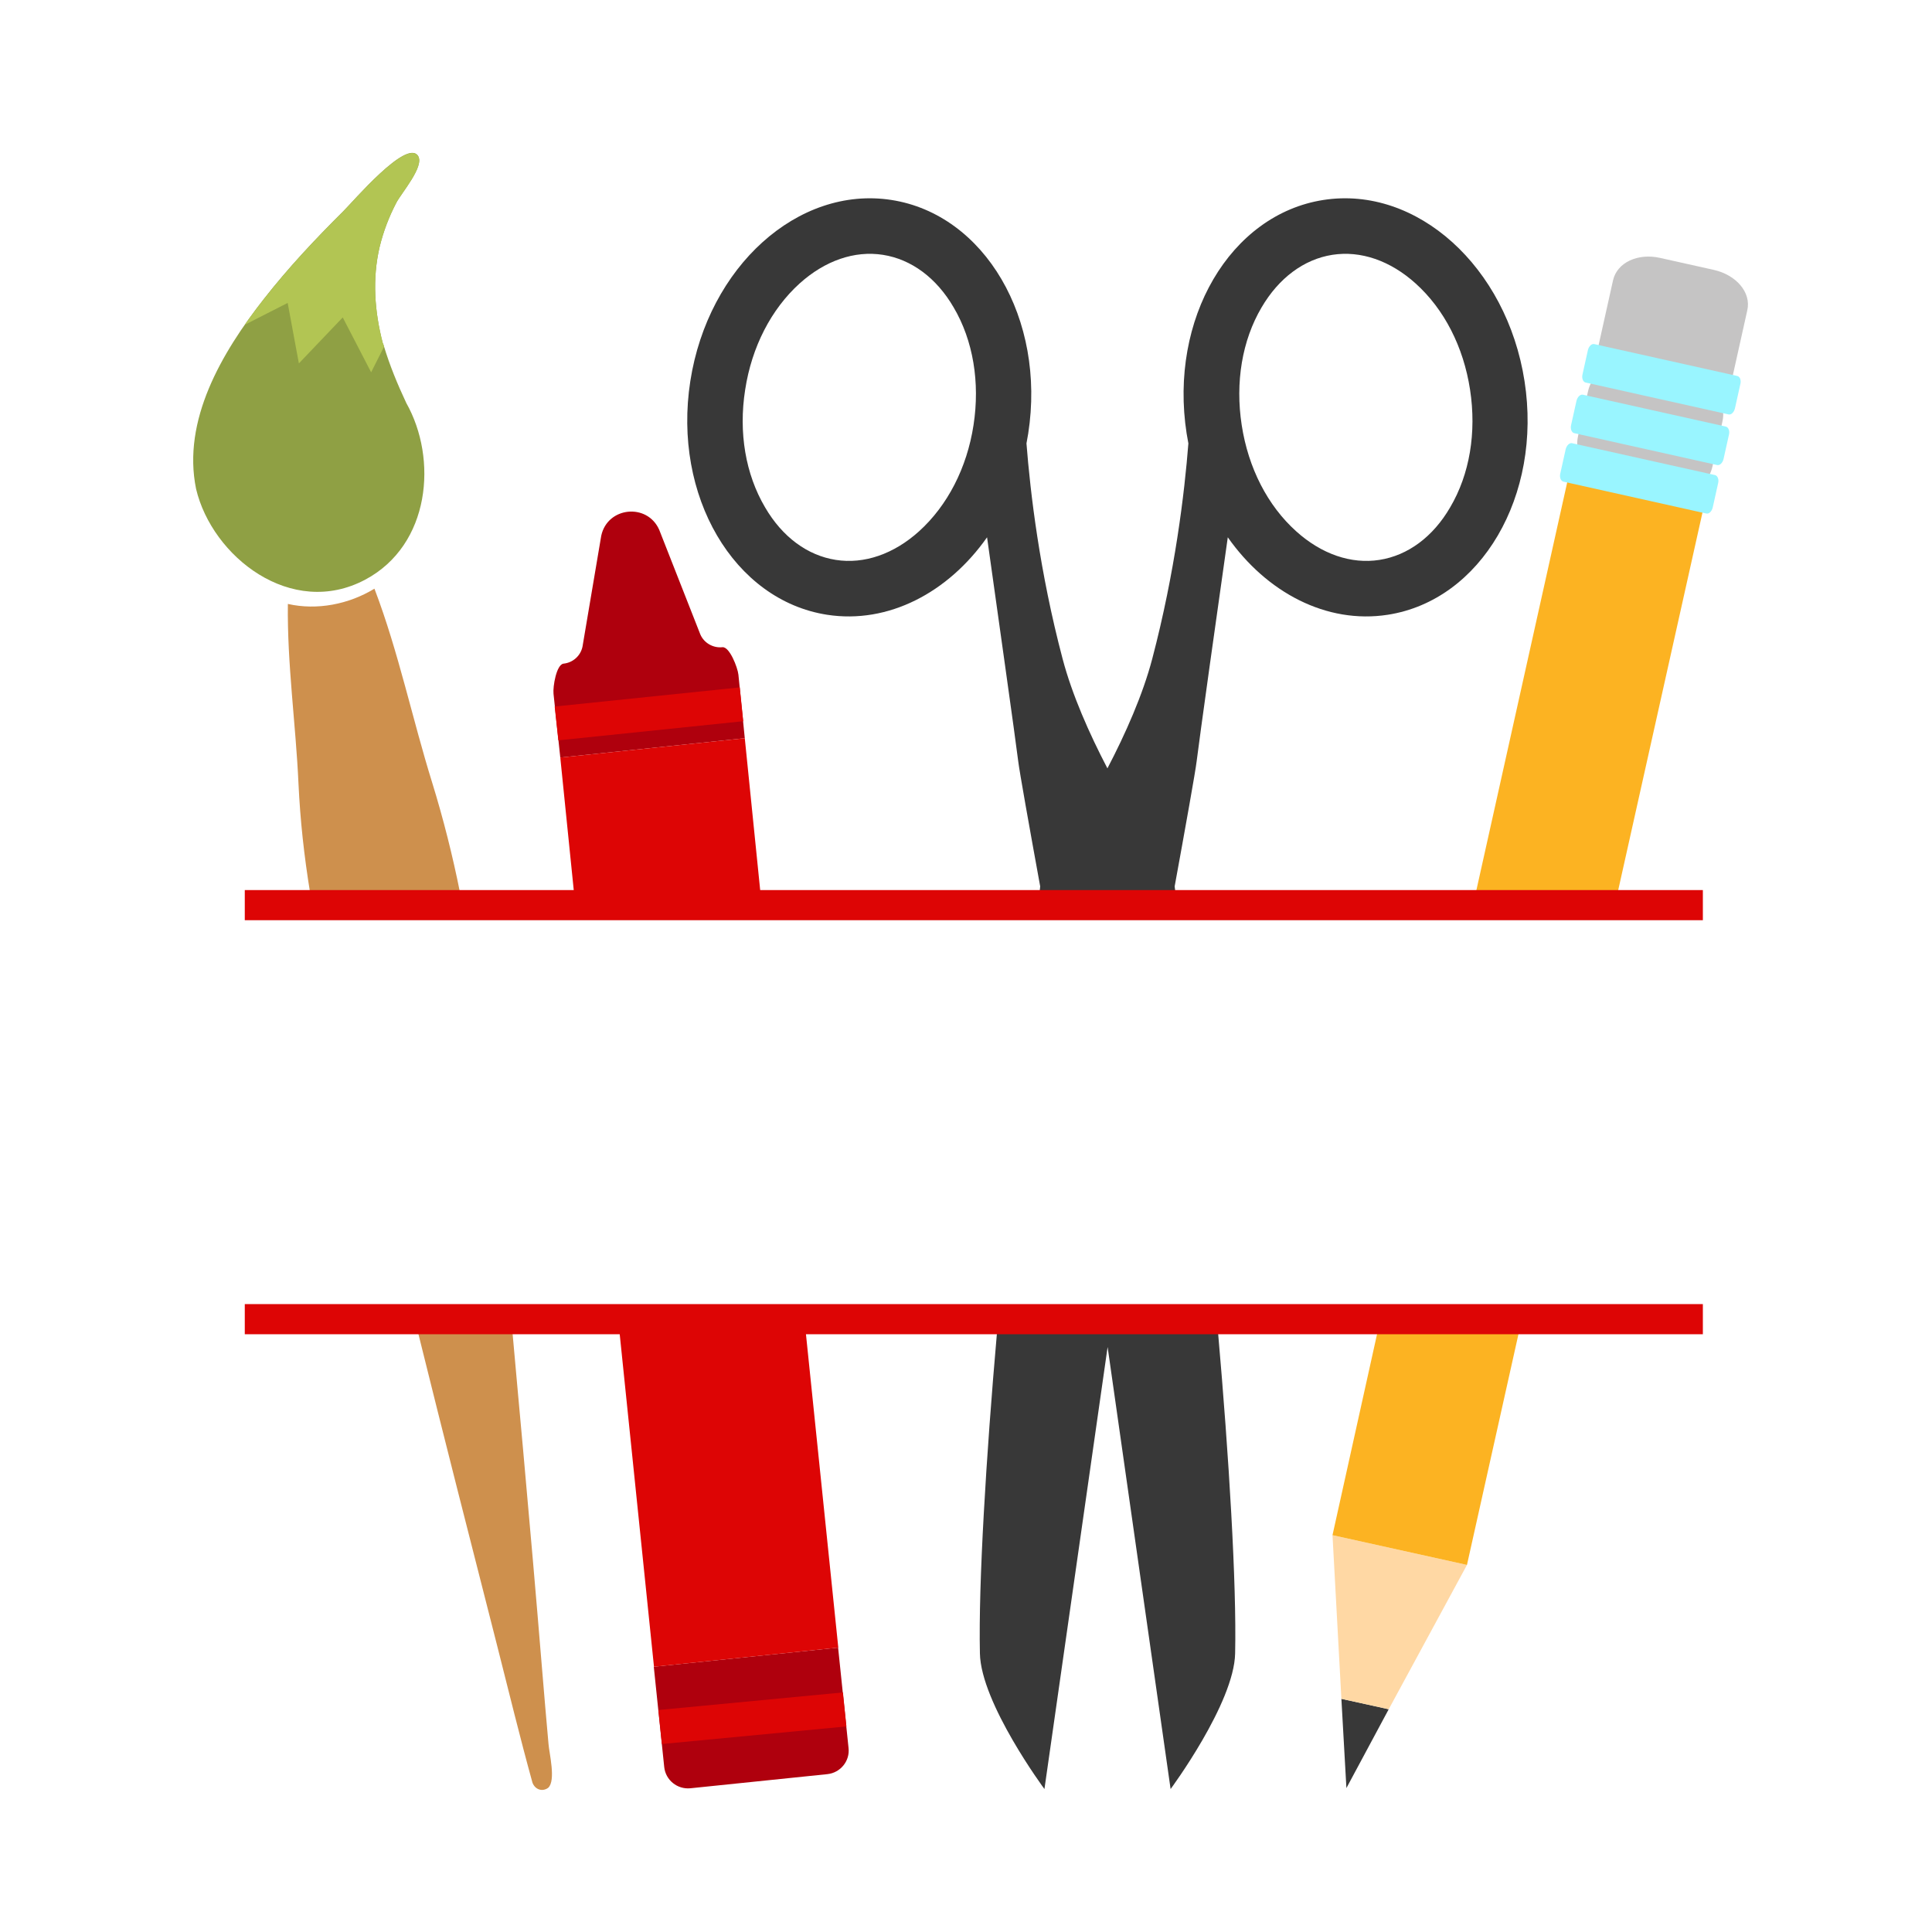 <?xml version="1.0" encoding="utf-8"?>
<!-- Generator: Adobe Illustrator 19.1.0, SVG Export Plug-In . SVG Version: 6.00 Build 0)  -->
<svg version="1.1" id="Layer_1" xmlns="http://www.w3.org/2000/svg" xmlns:xlink="http://www.w3.org/1999/xlink" x="0px" y="0px"
	 width="1000px" height="1000px" viewBox="0 0 1000 1000" style="enable-background:new 0 0 1000 1000;" xml:space="preserve">
<style type="text/css">
	.st0{fill:#8FA044;}
	.st1{fill:#B2C553;}
	.st2{fill:#C5C4C4;}
	.st3{fill:#383838;}
	.st4{fill:#FFD8A4;}
	.st5{fill-rule:evenodd;clip-rule:evenodd;fill:#C5C4C4;}
	.st6{fill:#AF000D;}
	.st7{fill-rule:evenodd;clip-rule:evenodd;fill:#AF000D;}
	.st8{fill:#DD0505;}
	.st9{fill:#CE904D;}
	.st10{fill:#FCB322;}
	.st11{fill-rule:evenodd;clip-rule:evenodd;fill:#383838;}
	.st12{fill-rule:evenodd;clip-rule:evenodd;fill:#99F5FF;}
</style>
<g>
	<path class="st0" d="M216.4,80.7c-5.9-9.1-33.8,23.8-38.8,28.7c-14.5,14.4-28.5,29.3-41,45.3c-21.9,27.9-42.4,62.9-35.1,98.4
		c8.3,35,49.3,67.3,87.6,46.9c33.7-18,37.5-62.5,21.2-91.4c-4.6-9.8-8.6-19.5-11.7-29.8c0,0,0.1-0.1,0.1-0.1l0,0l-0.1,0.1
		c-0.1-0.4-0.3-0.9-0.5-1.3c-4.2-16.2-5.5-33.1-1.6-49.7c1.9-7.9,4.8-15.5,8.6-22.8C207.7,99.9,219.8,86.1,216.4,80.7
		C215.1,78.7,217.7,82.8,216.4,80.7z"/>
	<path class="st1" d="M192.1,192.7l6.7-13.3c-0.1-0.2-0.1-0.4-0.2-0.6c0,0,0,0,0,0c-0.1-0.4-0.3-0.9-0.5-1.3
		c-4.2-16.2-5.5-33.1-1.6-49.7c1.9-7.9,4.8-15.5,8.6-22.8c2.6-5,14.7-18.9,11.3-24.2c0.3,0.5,0.7,1,0,0c-0.2-0.4-0.3-0.5-0.4-0.6
		c0,0.1,0.2,0.3,0.4,0.6c-5.9-9.1-33.8,23.8-38.8,28.7c-14.5,14.4-28.5,29.3-41,45.3c-3.4,4.3-6.7,8.7-9.9,13.3l22.2-11.3l5.8,31.3
		l22.7-23.8L192.1,192.7z"/>
	<path class="st2" d="M896.5,196.1l7.9-35.5c2.1-9.3-5.8-18.3-17.3-20.9l-27.8-6.2c-11.5-2.6-22.3,2.3-24.4,11.6l-7.9,35.5
		L896.5,196.1z"/>
	<polygon class="st3" points="718.8,884.7 694.3,879.3 696.9,925.5 	"/>
	<polygon class="st4" points="718.8,884.7 759.3,810 689.7,794.6 694.3,879.3 	"/>
	<path class="st5" d="M886.4,241.3c-0.8,3.7-2.5,6.5-3.6,6.2l-65.3-14.6c-1.2-0.3-1.5-3.5-0.7-7.2l5.1-22.9c0.8-3.7,2.4-6.4,3.6-6.2
		l65.3,14.6c1.2,0.3,1.5,3.5,0.7,7.1L886.4,241.3z"/>
	<path class="st6" d="M428.2,918.3l-70.8,7.3c-6.8,0.7-12.9-4.2-13.6-11l-5.4-51.9l95.4-9.9l5.4,51.9
		C440,911.5,435,917.6,428.2,918.3z"/>
	<path class="st7" d="M290,392.1l95.5-10l-3.3-32.9c-0.4-3.7-4.6-14.6-8.3-14.2h0c-4.8,0.5-9.5-2.2-11.4-6.6l-21.3-54.2
		c-6.2-14-26.8-11.9-30,3.1l-9.7,57.4c-1,4.8-5,8.3-9.8,8.8h0c-3.7,0.4-5.6,11.9-5.2,15.6L290,392.1z"/>
	<polygon class="st8" points="287.1,365.7 289,383.2 384.7,373.3 382.9,355.8 	"/>
	<polygon class="st8" points="393.6,462 385.5,382.1 290,392.1 297.1,462 	"/>
	<polygon class="st8" points="320.6,689 338.5,862.7 433.9,852.8 417,689 	"/>
	<path class="st9" d="M160.5,462h77.6c-3.8-19-8.6-38.1-14.4-56.9c-10.3-33.1-17.4-67.5-29.7-99.9l-0.2-0.5
		c-13.3,8.1-29.7,11.3-44.8,7.9c-0.4,31.1,4.1,62.2,5.5,93.1C155.4,424.7,157.4,443,160.5,462z"/>
	<polygon class="st10" points="837.3,462 881.4,264.4 858.1,259.1 858,259 834.9,253.9 834.8,253.8 811.4,248.7 763.9,462 	"/>
	<polygon class="st10" points="713.1,689 689.7,794.6 759.3,810 786.3,689 	"/>
	<path class="st11" d="M428.1,318.2c31.7,4.9,62.7-11.5,82.8-40.1c4.3,30.7,15.1,107.1,16.1,115.7c0.6,5.2,6,35.4,11.4,65
		c-0.1,0.9-0.2,2.2-0.4,3.2h70.4c-0.1-1-0.3-2.3-0.4-3.2c5.4-29.6,10.8-59.7,11.4-64.9c1-8.6,11.7-85.1,16.1-115.8
		c20.1,28.6,51.1,45,82.8,40.1c48.3-7.5,80-61.6,70.8-120.9c-9.2-59.3-55.8-101.3-104.1-93.8c-48.3,7.5-80,61.6-70.8,120.9
		c0.3,1.7,0.6,3.5,0.9,5.1c-2,25.7-6.9,66.6-18.7,111.5c-4.9,18.6-13.8,38.7-23.2,56.7c-9.4-18-18.3-38.1-23.2-56.7
		c-11.9-45-16.7-85.9-18.7-111.5c0.3-1.7,0.6-3.4,0.9-5.1c9.2-59.3-22.5-113.4-70.8-120.9c-48.3-7.5-94.9,34.5-104.1,93.8
		C348.1,256.6,379.8,310.7,428.1,318.2z M653,159.1c8.9-15.2,21.9-24.9,36.6-27.2c14.7-2.3,30,3,43.1,14.8
		c14.8,13.3,24.8,32.8,28.2,55c3.4,22.2-0.2,43.8-10.3,60.9c-8.9,15.3-21.9,24.9-36.6,27.2c-14.7,2.3-30-3-43.1-14.8
		c-14.8-13.3-24.8-32.8-28.2-55C639.3,197.9,642.9,176.2,653,159.1z M385.7,201.7c3.4-22.2,13.5-41.7,28.2-55
		c13.1-11.8,28.4-17.1,43.1-14.8c14.7,2.3,27.7,11.9,36.6,27.2c10.1,17.1,13.7,38.8,10.3,60.9c-3.4,22.2-13.5,41.7-28.2,55
		c-13.1,11.8-28.4,17.1-43.1,14.8c-14.7-2.3-27.7-11.9-36.6-27.2C385.9,245.5,382.2,223.9,385.7,201.7z"/>
	<path class="st11" d="M637.3,783.4c-1.6-29-4-61.4-6.9-94.4h-56h-2.3h-56c-2.9,33-5.3,65.5-6.9,94.5c-1.6,28.8-2.4,54.1-2,72.3
		c0.5,25.8,33.4,70.2,33.4,70.2l32.7-228.8L605.9,926c0,0,32.9-44.4,33.4-70.2C639.7,837.6,638.9,812.3,637.3,783.4z"/>
	<path class="st9" d="M280.6,864.2c-3.1-37.7-6.4-75.7-9.8-113.3c-1.9-20.5-3.7-40.9-5.6-61.9h-49c13.6,55,27.3,108.6,41.1,162.7
		c6,23.6,11.8,47.5,18.3,71c1.3,3.5,5,4.9,8.1,2.7c4.2-3.7,0.5-18.2,0.2-22.8C282.7,889.8,281.7,877,280.6,864.2z"/>
	<rect x="126.7" y="675" class="st8" width="754.7" height="15.6"/>
	<rect x="126.7" y="460.7" class="st8" width="754.7" height="15.6"/>
	<path class="st12" d="M898,211.4c-0.5,2-1.9,3.4-3.3,3.1l-74-16.5c-1.3-0.3-2.1-2.2-1.6-4.2l2.8-12.6c0.5-2,1.9-3.4,3.3-3.1
		l74,16.5c1.4,0.3,2.1,2.2,1.6,4.2L898,211.4z M889.3,250.1c0.5-2-0.3-3.9-1.6-4.2l-74-16.5c-1.3-0.3-2.8,1.1-3.3,3.1l-2.8,12.6
		c-0.5,2,0.3,3.9,1.6,4.2l74,16.5c1.4,0.3,2.8-1.1,3.3-3.1L889.3,250.1z M894.9,225c0.5-2-0.3-3.9-1.6-4.2l-74-16.5
		c-1.3-0.3-2.8,1.1-3.3,3.1l-2.8,12.6c-0.5,2,0.3,3.9,1.6,4.2l74,16.5c1.4,0.3,2.8-1.1,3.3-3.1L894.9,225z"/>
	<polygon class="st8" points="342.6,902.7 438.1,893.6 436.3,876 340.8,885.1 	"/>
</g>
</svg>
